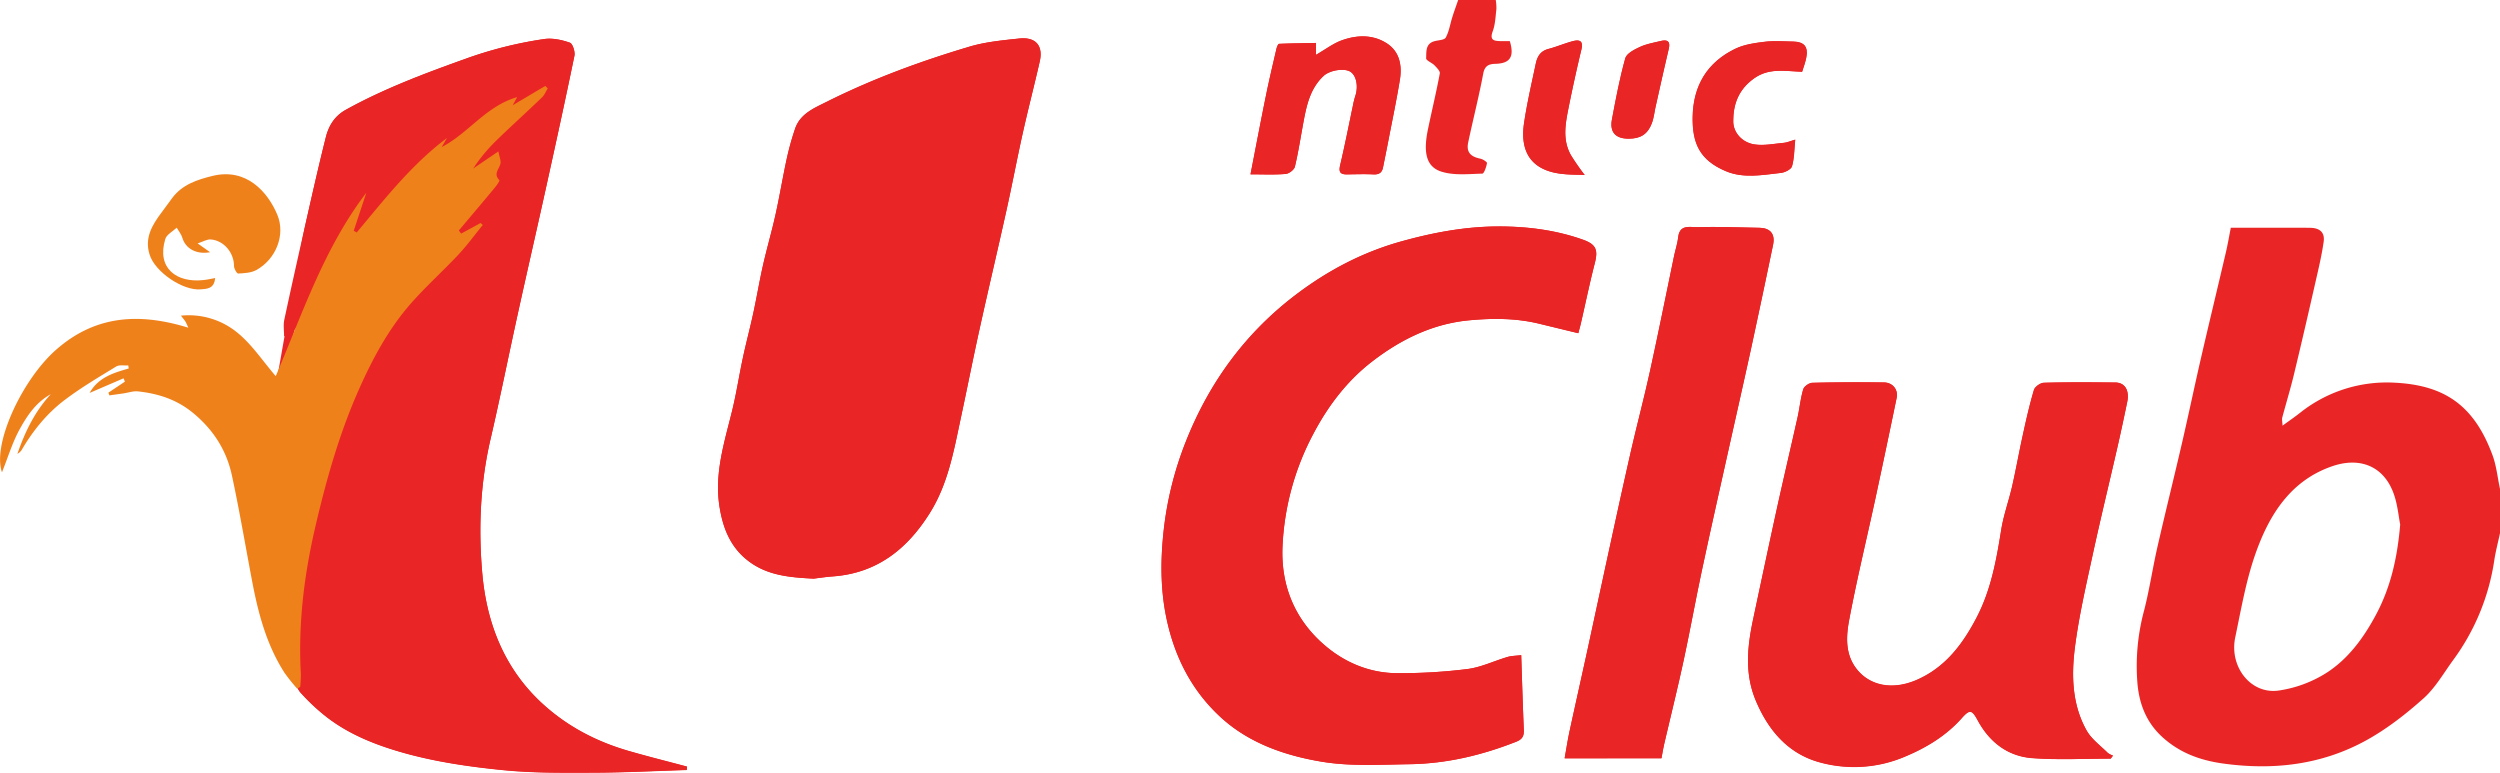 <svg xmlns="http://www.w3.org/2000/svg" viewBox="0 0 1262.15 390.07"><defs><style>.cls-1{fill:#ea2525;}.cls-2{fill:#ef811b;}</style></defs><g id="Layer_2" data-name="Layer 2"><g id="Layer_1-2" data-name="Layer 1"><path class="cls-1" d="M143.42,169.82c.71-.29,1.17-.33,1.25-.53,5-12.09,9.38-24.53,15.24-36.21,6.69-13.32,14.67-26,22.26-38.86,1-1.72,3-2.87,4.56-4.29l.48.75q-5.13,12-10.24,23.94l1.24.75c12.46-15.69,25-31.3,41.79-43.48-.33,2-.55,3.37-.91,5.63,6.49-5.36,12.28-10,17.94-14.83,9-7.65,14.63-10.81,19-10.47l-3.34,3.51.49.53q8.5-5,17-10.09L271.6,48,233.93,86l.87,1,11.76-10c3.3,5.23,3.26,5.2.83,9.41-.63,1.1-1.63,3.06-1.22,3.51,3.24,3.6-.2,5.3-1.9,7.37-4.34,5.27-8.83,10.42-13.18,15.68a53.26,53.26,0,0,0-3.12,4.66l1,1.08,10.75-6.09c-.78,2-.88,2.88-1.36,3.44-5.34,6.13-10.63,12.32-16.16,18.28-4.86,5.23-10.21,10-15,15.29-15,16.64-24.88,36.29-33.3,56.92-9.4,23-15.38,47-20.3,71.21a258.57,258.57,0,0,0-4.35,65.57,10.87,10.87,0,0,0,2.35,6.22,101.94,101.94,0,0,0,10.71,10.38c12.65,10.69,28,16.55,43.46,20.74,15.68,4.23,32,6.56,48.22,8.17,15.14,1.51,30.49,1.34,45.75,1.29,15.68-.06,31.35-.87,47-1.35l.11-1.69c-9.93-2.66-19.91-5.13-29.77-8-16.5-4.81-31.35-12.66-44-24.5-18.75-17.58-27.4-40.26-29.59-64.88-2-22.58-1.09-45.41,4.12-67.83,4.91-21.16,9.18-42.46,13.85-63.67,4.72-21.43,9.65-42.81,14.37-64.23C280.69,72,285.47,50.12,290,28.17c.42-2.06-.88-6.12-2.31-6.62-4-1.4-8.7-2.43-12.87-1.84a203.29,203.29,0,0,0-40.2,10.13c-20.53,7.35-40.86,15-60,25.58-5.75,3.18-8.7,8.14-10.15,14C160.8,84,157.52,98.64,154.2,113.28c-3.65,16.1-7.27,32.2-10.71,48.34C143,164.19,143.42,167,143.42,169.82Zm267.39,122.3c2.37-.28,6-.84,9.61-1.11,22.35-1.6,37.68-13.86,49.09-32.14,9.19-14.73,12.07-31.51,15.62-48.06,3.18-14.83,6.11-29.71,9.38-44.51,4.4-20,9.12-39.83,13.54-59.78C511,93.39,513.46,80.16,516.39,67c2.69-12.05,5.81-24,8.54-36,1.8-7.93-2-12.44-10.36-11.56-8.47.9-17.11,1.72-25.21,4.14-24.77,7.39-49,16.29-72.17,27.91-6.34,3.17-13.23,6-15.78,13.5a141.52,141.52,0,0,0-4.24,15.27c-2,9.3-3.56,18.7-5.62,28-1.89,8.55-4.37,17-6.31,25.52-1.83,8.06-3.18,16.22-4.93,24.29-1.61,7.45-3.59,14.82-5.19,22.27-2,9.16-3.36,18.46-5.62,27.54-3.85,15.58-8.78,31-6.33,47.35,1.68,11.28,5.61,21.39,15.26,28.44C387.74,290.47,398.54,291.54,410.81,292.12ZM768,330.77c-2.71.34-4.88.31-6.87.9-6.78,2-13.37,5.22-20.27,6.1a274.13,274.13,0,0,1-35.66,2.08c-14-.08-26.72-5.55-37-14.61-14.59-12.8-21.51-29.73-20.7-49.18a133.51,133.51,0,0,1,15.91-57.68c7.42-13.95,17-26.39,29.37-35.91,14.37-11.06,30.48-19.09,49.22-20.8,11.82-1.08,23.43-1.07,35,1.72l19.85,4.82c.49-1.89,1-3.6,1.38-5.34,2.29-9.94,4.35-19.94,6.89-29.81,1.76-6.85.88-9.65-6.08-12.11-13.68-4.84-28-6.64-42.35-6.63-16.61,0-32.8,3-48.85,7.45-19.62,5.4-37.27,14.69-53.25,26.76-25.55,19.29-43.92,44.26-55.79,74.17a173,173,0,0,0-11.21,44.5c-1.67,14.85-1.83,29.9,1.35,45,4.09,19.39,12.56,36,26.8,49.36,14.4,13.49,32.84,19.87,51.7,23,14.43,2.39,29.49,1.46,44.26,1.24,18.6-.27,36.49-4.53,53.81-11.36,3.18-1.26,3.93-3,3.82-5.9C768.79,356.27,768.4,344,768,330.77ZM1065.62,383l1.12-1.6a9,9,0,0,1-2.57-1.28c-3.7-3.71-8.28-7-10.75-11.39-7.29-13-7.71-27.56-5.92-41.76,2-15.65,5.57-31.12,8.91-46.58,4-18.33,8.43-36.55,12.61-54.83,1.73-7.55,3.34-15.13,4.91-22.72,1.2-5.77-1.17-9.73-6-9.77-12-.12-24-.2-36,.12-1.79,0-4.6,2-5.09,3.63-2.25,7.57-4,15.31-5.67,23-1.88,8.52-3.4,17.12-5.34,25.62-1.69,7.41-4.35,14.63-5.53,22.1-2.42,15.21-5.17,30.28-12.35,44.09-7,13.45-15.81,25.27-30.26,31.57-12.09,5.27-23.84,3.14-30.62-5.84-5.59-7.39-5.05-16.29-3.51-24.46,3.87-20.55,8.83-40.89,13.25-61.34q5.48-25.34,10.7-50.72c.88-4.21-2-7.77-6.46-7.81-12-.12-24-.12-36,.18-1.64,0-4.21,1.77-4.66,3.24-1.38,4.54-1.8,9.37-2.84,14-3.49,15.61-7.17,31.18-10.61,46.81-4,18.38-7.93,36.8-11.84,55.21-2.93,13.77-4.41,27.42,1.25,41,6.18,14.83,16,26.5,31.39,31.06a65.33,65.33,0,0,0,44.28-2.75c10.62-4.46,20.48-10.44,28.27-19.17,4.08-4.57,5.18-4.5,8.16,1,6,11,15.23,18.19,27.72,19.07C1039.28,383.71,1052.48,383,1065.62,383Zm-226.81-.17c.47-2.5.84-4.95,1.4-7.36,3.26-14.07,6.77-28.1,9.82-42.21,3.29-15.17,6-30.45,9.26-45.63,4.29-20.09,8.82-40.13,13.28-60.18,3.79-17.06,7.69-34.1,11.41-51.18q5.71-26.3,11.17-52.65c1.14-5.49-1.38-8.5-6.95-8.6-10.47-.19-20.94-.62-31.39-.33-3.52.1-8.8-1.52-9.54,5-.37,3.25-1.44,6.42-2.11,9.64-4,19.38-7.92,38.79-12.16,58.12-3,13.68-6.62,27.22-9.74,40.88-3.81,16.67-7.42,33.4-11.07,50.12-3.72,17-7.35,34.1-11.06,51.15-2.89,13.24-5.89,26.46-8.75,39.71-.94,4.37-1.61,8.81-2.46,13.53ZM631.33,88c6,0,11.87.28,17.71-.18,1.71-.13,4.32-2.1,4.7-3.66,1.81-7.65,3-15.44,4.44-23.17,1.57-8.33,3.48-16.55,10.05-22.66,3.15-2.94,10.47-4,13.49-2.14s4.16,7.44,2.5,12.34a38.84,38.84,0,0,0-1.08,4.28C681,63,679,73.17,676.63,83.28c-.78,3.32-.18,4.76,3.3,4.73,4.5,0,9-.19,13.48,0,2.85.16,4.33-.89,4.86-3.58.83-4.18,1.69-8.35,2.5-12.53,2-10.56,4.24-21.09,6-31.69,1.14-7.06-.08-14-6.44-18.23-7-4.62-15.1-4.41-22.74-1.69-4.48,1.59-8.44,4.67-13.2,7.39v-6c-6.21.11-12.42.16-18.62.44-.49,0-1.11,1.6-1.33,2.54-1.79,7.7-3.62,15.39-5.2,23.14C636.6,60.6,634.18,73.4,631.33,88ZM909.82,36.23c.77-2.54,1.67-4.85,2.14-7.25,1-5.34-1-7.84-6.52-8-4.82-.1-9.7-.47-14.46.1-5,.6-10.28,1.34-14.74,3.48C862,31.41,854.9,43.18,854.61,59c-.24,13.41,3.62,21.87,16.79,27.42,8.87,3.75,18.47,1.91,27.74.87,2.05-.23,5.15-1.78,5.61-3.35,1.17-4,1.11-8.32,1.63-13.44-2.59.76-4.09,1.46-5.63,1.6-5,.44-10.19,1.55-15,.8-6.35-1-10.59-6.07-10.66-11.45-.1-8.82,2.6-16.16,10.29-21.75S901,35.94,909.82,36.23ZM800.06,88.37a114.85,114.85,0,0,1-6.93-10c-4.61-8.11-2.67-16.7-1-25.12Q795,39.08,798.38,25c1.09-4.46-1-5.07-4.38-4.18-4.14,1.11-8.12,2.83-12.27,3.91s-5.64,3.92-6.38,7.45c-2.11,10-4.44,20-5.93,30.11-1.62,11.05,1.16,21,13.73,24.49C789.33,88.49,796.13,88.05,800.06,88.37ZM822.17,70c6.06,0,9.64-2.19,11.78-7.83,1-2.58,1.25-5.43,1.86-8.16,2.2-9.77,4.33-19.56,6.66-29.3,1-4.08-.84-4.81-4.17-4-3.52.86-7.19,1.51-10.43,3-2.81,1.31-6.66,3.28-7.34,5.72C817.71,39.6,815.74,50,813.8,60.34,812.61,66.75,815.66,70,822.17,70Z"/><path class="cls-1" d="M755.15,0a24.62,24.62,0,0,1,.32,4.59c-.44,3.76-.56,7.69-1.84,11.17-1.64,4.42.45,4.92,3.8,5,1.62,0,3.24,0,4.81,0,2.4,7.92.18,11.27-7.33,11.47-3.17.09-5.32.89-6.08,4.91-2.19,11.65-5.14,23.16-7.6,34.77-1,4.82,1.08,7.17,6.14,8.2,1.28.26,3.45,1.68,3.35,2.24-.34,1.93-1.46,5.29-2.36,5.31-6.82.17-14.05,1-20.4-.93-8.3-2.48-9.39-10.28-7-21.65,1.94-9.34,4.19-18.62,5.94-28,.22-1.18-1.56-2.93-2.71-4.13S720,30.54,720,29.49c.18-3.21-.47-7.32,4.06-8.65,2-.59,5.11-.57,5.83-1.86,1.69-3.06,2.21-6.76,3.28-10.18.93-3,2-5.87,3-8.8Z"/><path class="cls-1" d="M410.81,292.12c-12.27-.58-23.07-1.65-32.38-8.46-9.65-7.05-13.58-17.16-15.26-28.44-2.45-16.39,2.48-31.77,6.33-47.35,2.26-9.08,3.66-18.38,5.62-27.54,1.6-7.45,3.58-14.82,5.19-22.27,1.75-8.07,3.1-16.23,4.93-24.29,1.94-8.54,4.42-17,6.31-25.52,2.06-9.29,3.59-18.69,5.62-28A141.52,141.52,0,0,1,401.41,65c2.55-7.51,9.44-10.33,15.78-13.5,23.15-11.62,47.4-20.52,72.17-27.91,8.1-2.42,16.74-3.24,25.21-4.14,8.31-.88,12.16,3.63,10.36,11.56-2.73,12-5.85,24-8.54,36-2.93,13.13-5.43,26.36-8.34,39.49-4.42,20-9.14,39.83-13.54,59.78-3.27,14.8-6.2,29.68-9.38,44.51-3.55,16.55-6.43,33.33-15.62,48.06-11.41,18.28-26.74,30.54-49.09,32.14C416.79,291.28,413.18,291.84,410.81,292.12Z"/><path class="cls-1" d="M768,330.77c.44,13.21.83,25.5,1.28,37.79.11,2.93-.64,4.64-3.82,5.9-17.32,6.83-35.21,11.09-53.81,11.36-14.77.22-29.83,1.15-44.26-1.24-18.86-3.13-37.3-9.51-51.7-23-14.24-13.33-22.71-30-26.8-49.36-3.18-15.12-3-30.17-1.35-45a173,173,0,0,1,11.21-44.5c11.87-29.91,30.24-54.88,55.79-74.17,16-12.07,33.63-21.36,53.25-26.76,16-4.42,32.24-7.45,48.85-7.45,14.39,0,28.67,1.79,42.35,6.63,7,2.46,7.84,5.26,6.08,12.11-2.54,9.87-4.6,19.87-6.89,29.81-.4,1.74-.89,3.45-1.38,5.34l-19.85-4.82c-11.56-2.79-23.17-2.8-35-1.72-18.74,1.71-34.85,9.74-49.22,20.8-12.37,9.52-22,22-29.37,35.91a133.51,133.51,0,0,0-15.91,57.68c-.81,19.45,6.11,36.38,20.7,49.18,10.32,9.06,23,14.53,37,14.61a274.13,274.13,0,0,0,35.66-2.08c6.9-.88,13.49-4.11,20.27-6.1C763.08,331.08,765.25,331.11,768,330.77Z"/><path class="cls-1" d="M1065.62,383c-13.14,0-26.34.72-39.42-.2-12.49-.88-21.75-8-27.72-19.07-3-5.53-4.08-5.6-8.16-1-7.79,8.73-17.65,14.71-28.27,19.17a65.33,65.33,0,0,1-44.28,2.75c-15.43-4.56-25.21-16.23-31.39-31.06-5.66-13.6-4.18-27.25-1.25-41,3.91-18.41,7.8-36.83,11.84-55.21,3.44-15.63,7.12-31.2,10.61-46.81,1-4.66,1.46-9.49,2.84-14,.45-1.47,3-3.2,4.66-3.24,12-.3,24-.3,36-.18,4.49,0,7.34,3.6,6.46,7.81q-5.26,25.38-10.7,50.72c-4.42,20.45-9.38,40.79-13.25,61.34-1.54,8.17-2.08,17.07,3.51,24.46,6.78,9,18.53,11.11,30.62,5.84,14.45-6.3,23.28-18.12,30.26-31.57,7.18-13.81,9.93-28.88,12.35-44.09,1.18-7.47,3.84-14.69,5.53-22.1,1.94-8.5,3.46-17.1,5.34-25.62,1.7-7.73,3.42-15.47,5.67-23,.49-1.63,3.3-3.58,5.09-3.63,12-.32,24-.24,36-.12,4.85,0,7.22,4,6,9.77-1.57,7.59-3.18,15.17-4.91,22.72-4.18,18.28-8.65,36.5-12.61,54.83-3.34,15.46-6.94,30.93-8.91,46.58-1.79,14.2-1.37,28.76,5.92,41.76,2.47,4.42,7,7.68,10.75,11.39a9,9,0,0,0,2.57,1.28Z"/><path class="cls-1" d="M838.81,382.82H789.92c.85-4.72,1.52-9.16,2.46-13.53,2.86-13.25,5.86-26.47,8.75-39.71,3.71-17.05,7.34-34.11,11.06-51.15,3.65-16.72,7.26-33.45,11.07-50.12,3.12-13.66,6.73-27.2,9.74-40.88,4.24-19.33,8.11-38.74,12.16-58.12.67-3.22,1.74-6.39,2.11-9.64.74-6.51,6-4.89,9.54-5,10.45-.29,20.92.14,31.39.33,5.57.1,8.09,3.11,6.95,8.6Q889.66,150,884,176.26c-3.72,17.08-7.62,34.12-11.41,51.18-4.46,20.05-9,40.09-13.28,60.18-3.24,15.18-6,30.46-9.26,45.63-3,14.11-6.56,28.14-9.82,42.21C839.65,377.87,839.28,380.32,838.81,382.82Z"/><path class="cls-1" d="M631.33,88c2.85-14.6,5.27-27.4,7.87-40.15,1.58-7.75,3.41-15.44,5.2-23.14.22-.94.84-2.52,1.33-2.54,6.2-.28,12.41-.33,18.62-.44v6c4.76-2.72,8.72-5.8,13.2-7.39,7.64-2.72,15.73-2.93,22.74,1.69,6.36,4.2,7.58,11.17,6.44,18.23-1.72,10.6-3.94,21.13-6,31.69-.81,4.18-1.67,8.35-2.5,12.53-.53,2.69-2,3.74-4.86,3.58-4.48-.24-9-.09-13.48,0-3.48,0-4.08-1.41-3.3-4.73C679,73.17,681,63,683.14,52.81a38.84,38.84,0,0,1,1.08-4.28c1.66-4.9.58-10.41-2.5-12.34s-10.34-.8-13.49,2.14c-6.57,6.11-8.48,14.33-10.05,22.66-1.46,7.73-2.63,15.52-4.44,23.17-.38,1.56-3,3.53-4.7,3.66C643.2,88.28,637.31,88,631.33,88Z"/><path class="cls-1" d="M909.82,36.23c-8.82-.29-16.88-2.07-24.49,3.48S874.94,52.64,875,61.46c.07,5.38,4.31,10.46,10.66,11.45,4.86.75,10-.36,15-.8,1.54-.14,3-.84,5.63-1.6-.52,5.12-.46,9.46-1.63,13.44-.46,1.57-3.56,3.12-5.61,3.35-9.27,1-18.87,2.88-27.74-.87-13.17-5.55-17-14-16.79-27.42.29-15.83,7.37-27.6,21.63-34.41,4.46-2.14,9.74-2.88,14.74-3.48,4.76-.57,9.64-.2,14.46-.1,5.5.12,7.57,2.62,6.52,8C911.49,31.38,910.59,33.69,909.82,36.23Z"/><path class="cls-1" d="M800.06,88.37c-3.93-.32-10.73.12-16.91-1.62-12.57-3.53-15.35-13.44-13.73-24.49,1.49-10.11,3.82-20.1,5.93-30.11.74-3.53,2.38-6.41,6.38-7.45s8.13-2.8,12.27-3.91c3.35-.89,5.47-.28,4.38,4.18Q795,39.07,792.13,53.3c-1.67,8.42-3.61,17,1,25.12A114.85,114.85,0,0,0,800.06,88.37Z"/><path class="cls-1" d="M822.17,70c-6.51,0-9.56-3.25-8.37-9.66,1.94-10.35,3.91-20.74,6.73-30.87.68-2.44,4.53-4.41,7.34-5.72,3.24-1.52,6.91-2.17,10.43-3,3.33-.82,5.15-.09,4.17,4-2.33,9.74-4.46,19.53-6.66,29.3-.61,2.73-.88,5.58-1.86,8.16C831.81,67.81,828.23,70,822.17,70Z"/><path class="cls-1" d="M1258.36,229.78c-9.38-25.41-24.51-35.39-49.64-36.59a70.3,70.3,0,0,0-47.62,15.31c-2.63,2.06-5.39,3.95-8.73,6.39-.11-2.11-.4-3.14-.17-4,1.94-7.3,4.16-14.53,5.93-21.87,3.79-15.71,7.42-31.45,11-47.21,1.5-6.56,3.06-13.13,4-19.79.64-4.66-1.94-6.91-6.7-7-3-.05-6-.06-9-.06-10.27,0-20.54,0-31.18,0-.85,4.26-1.54,8.4-2.5,12.48-4.15,17.8-8.46,35.56-12.57,53.37-3.26,14.15-6.22,28.36-9.49,42.5-4.08,17.65-8.47,35.22-12.5,52.87-2.42,10.62-4,21.46-6.71,32a107.53,107.53,0,0,0-3.32,37.38c1,10.34,4.69,19.45,12.6,26.62,8.7,7.88,18.88,11.66,30.5,13.28,25.44,3.53,49.84.71,72.35-11.69,10.43-5.74,20.08-13.29,29-21.25,6-5.39,10.19-12.87,15.06-19.5a112.86,112.86,0,0,0,20.6-50.18c.72-4.65,1.93-9.22,2.91-13.82V247C1260.93,241.25,1260.38,235.24,1258.36,229.78Zm-59.13,81.15c-6.2,11.47-13.83,21.76-24.58,28.7a61.76,61.76,0,0,1-24.25,9c-14.09,2-25-12-21.92-26.83,2.93-14,5.36-28.2,10-41.62,6.91-19.9,17.76-37.62,39.18-44.87,14-4.76,26.66.06,31.38,15.63,1.51,5,2,10.27,2.72,13.87C1210.29,282.14,1206.79,297,1199.23,310.93Z"/><path class="cls-1" d="M247.36,76.75l8.24-8.29,1.51,1.6C254.4,72.4,254.26,77.56,247.36,76.75Z"/><path class="cls-1" d="M317.1,379c-16.5-4.81-31.35-12.66-44-24.5-18.75-17.58-27.4-40.26-29.59-64.88-2-22.58-1.09-45.41,4.12-67.83,4.91-21.16,9.18-42.46,13.85-63.67,4.72-21.43,9.65-42.81,14.37-64.23C280.69,72,285.47,50.12,290,28.17c.42-2.06-.88-6.12-2.31-6.62-4-1.4-8.7-2.43-12.87-1.84a203.29,203.29,0,0,0-40.2,10.13c-20.53,7.35-40.86,15-60,25.58-5.75,3.18-8.7,8.14-10.15,14C160.8,84,157.52,98.64,154.2,113.28c-3.65,16.09-16,87.57-15.93,87.37,2.6-6.24,6.72-20.92,10.9-35.27-.21,4.24.55,8.28,3.94,11.3,5.2,4.63,12.46,6.67,19.32,7.54a8.4,8.4,0,0,0,1.7,1.82c-.21.43-.41.87-.62,1.31-2.13,4.37-1.19,9.73,3.22,12.31h0q-1.45,3.38-2.85,6.79c-9.4,23-15.38,47-20.3,71.21a258.57,258.57,0,0,0-4.35,65.57,10.87,10.87,0,0,0,2.35,6.22,101.94,101.94,0,0,0,10.71,10.38c12.65,10.69,28,16.55,43.46,20.74,15.68,4.23,32,6.56,48.22,8.17,15.14,1.51,30.49,1.34,45.75,1.29,15.68-.06,31.35-.87,47-1.35,0-.57.07-1.13.11-1.69C336.94,384.34,327,381.87,317.1,379Z"/><path class="cls-2" d="M273.67,49.13c1.25-1.2,1.93-3,2.88-4.5l-1.28-1.24-16.44,9.76c.9-1.64,1.41-2.57,2.25-4.12-15.87,4.62-24.59,18.28-38.1,25.23l2.69-4.61c-17.9,13.45-31.47,30.84-45.57,47.72l-1.51-.86q3.16-9.6,6.35-19.21c-21.5,28.19-32.4,61.46-45.73,92.6-6.6-7.66-12.12-16.16-19.64-22.17a38.7,38.7,0,0,0-28.21-8.37c1.27,1.67,1.83,2.3,2.26,3s.66,1.37,1.47,3.09c-24.66-7.61-46.81-6.36-66.63,11C11.21,191.51-4,224.26,1,238.45c3-7.45,5.27-15.16,9.07-22S18.28,203.07,25.65,199c-8.07,8.76-13.08,19.09-16.86,30.13a5.94,5.94,0,0,0,2.17-2c5.67-9.69,12.7-18.38,21.6-25.12,8.23-6.25,17.21-11.54,26.05-16.94,1.58-1,4.07-.43,6.14-.59.08.52.16,1,.23,1.56-7.72,2.21-15.38,4.53-19.75,12.34L62.37,191c.23.55.47,1.1.7,1.66l-8.35,5.59.51,1.36,7.11-1c2.49-.37,5-1.3,7.44-1,10.3,1.13,19.65,4.15,28,11.12,10.1,8.44,16.59,18.74,19.29,31.24,3.85,17.88,6.88,35.94,10.31,53.92,3.06,16.06,7.27,31.74,16.21,45.71a92.8,92.8,0,0,0,6.42,8.05l1.54-.85a58.5,58.5,0,0,0,.34-6.46c-1.43-25.26,1.66-50.14,7.36-74.62,5.53-23.73,12.17-47.19,22.15-69.56,6.88-15.41,14.86-30.2,26-42.91,7.59-8.64,16.22-16.37,24.1-24.78,4.37-4.68,8.16-9.9,12.22-14.88l-1.09-1-9.81,5.34-1.17-1.57c6.09-7.24,12.2-14.45,18.24-21.72.95-1.14,2.48-3.42,2.25-3.66-3.15-3.09-.26-5.47.48-8.22.42-1.58-.49-3.51-1-6.33L238.87,85.1a84.78,84.78,0,0,1,11.48-13.93C258,63.7,266,56.54,273.67,49.13Z"/><path class="cls-2" d="M101.36,146.08c2.9-.26,6.8-.13,7.25-5.71-2.17.4-3.93.83-5.73,1-13.75,1.6-23.9-6-19.44-20.68.69-2.29,3.78-3.85,5.77-5.74,1,1.7,2.31,3.29,2.85,5.12,1.59,5.39,7.07,8.56,14,7.26l-6.27-4.44c2.95-1,4.82-2.16,6.59-2,6.66.48,11.8,6.78,11.76,13.43,0,1.32,1.42,3.81,2.08,3.78,3.11-.17,6.57-.33,9.2-1.77,9.87-5.43,14.86-17.77,10.57-27.95-4.8-11.4-15.53-23.82-32.8-19.55-7.68,1.9-15.26,4.36-20.3,11.21-1.78,2.43-3.55,4.86-5.35,7.27-4.76,6.32-8.7,12.9-6,21.27C78.22,137.24,92.28,146.88,101.36,146.08Z"/></g></g></svg>